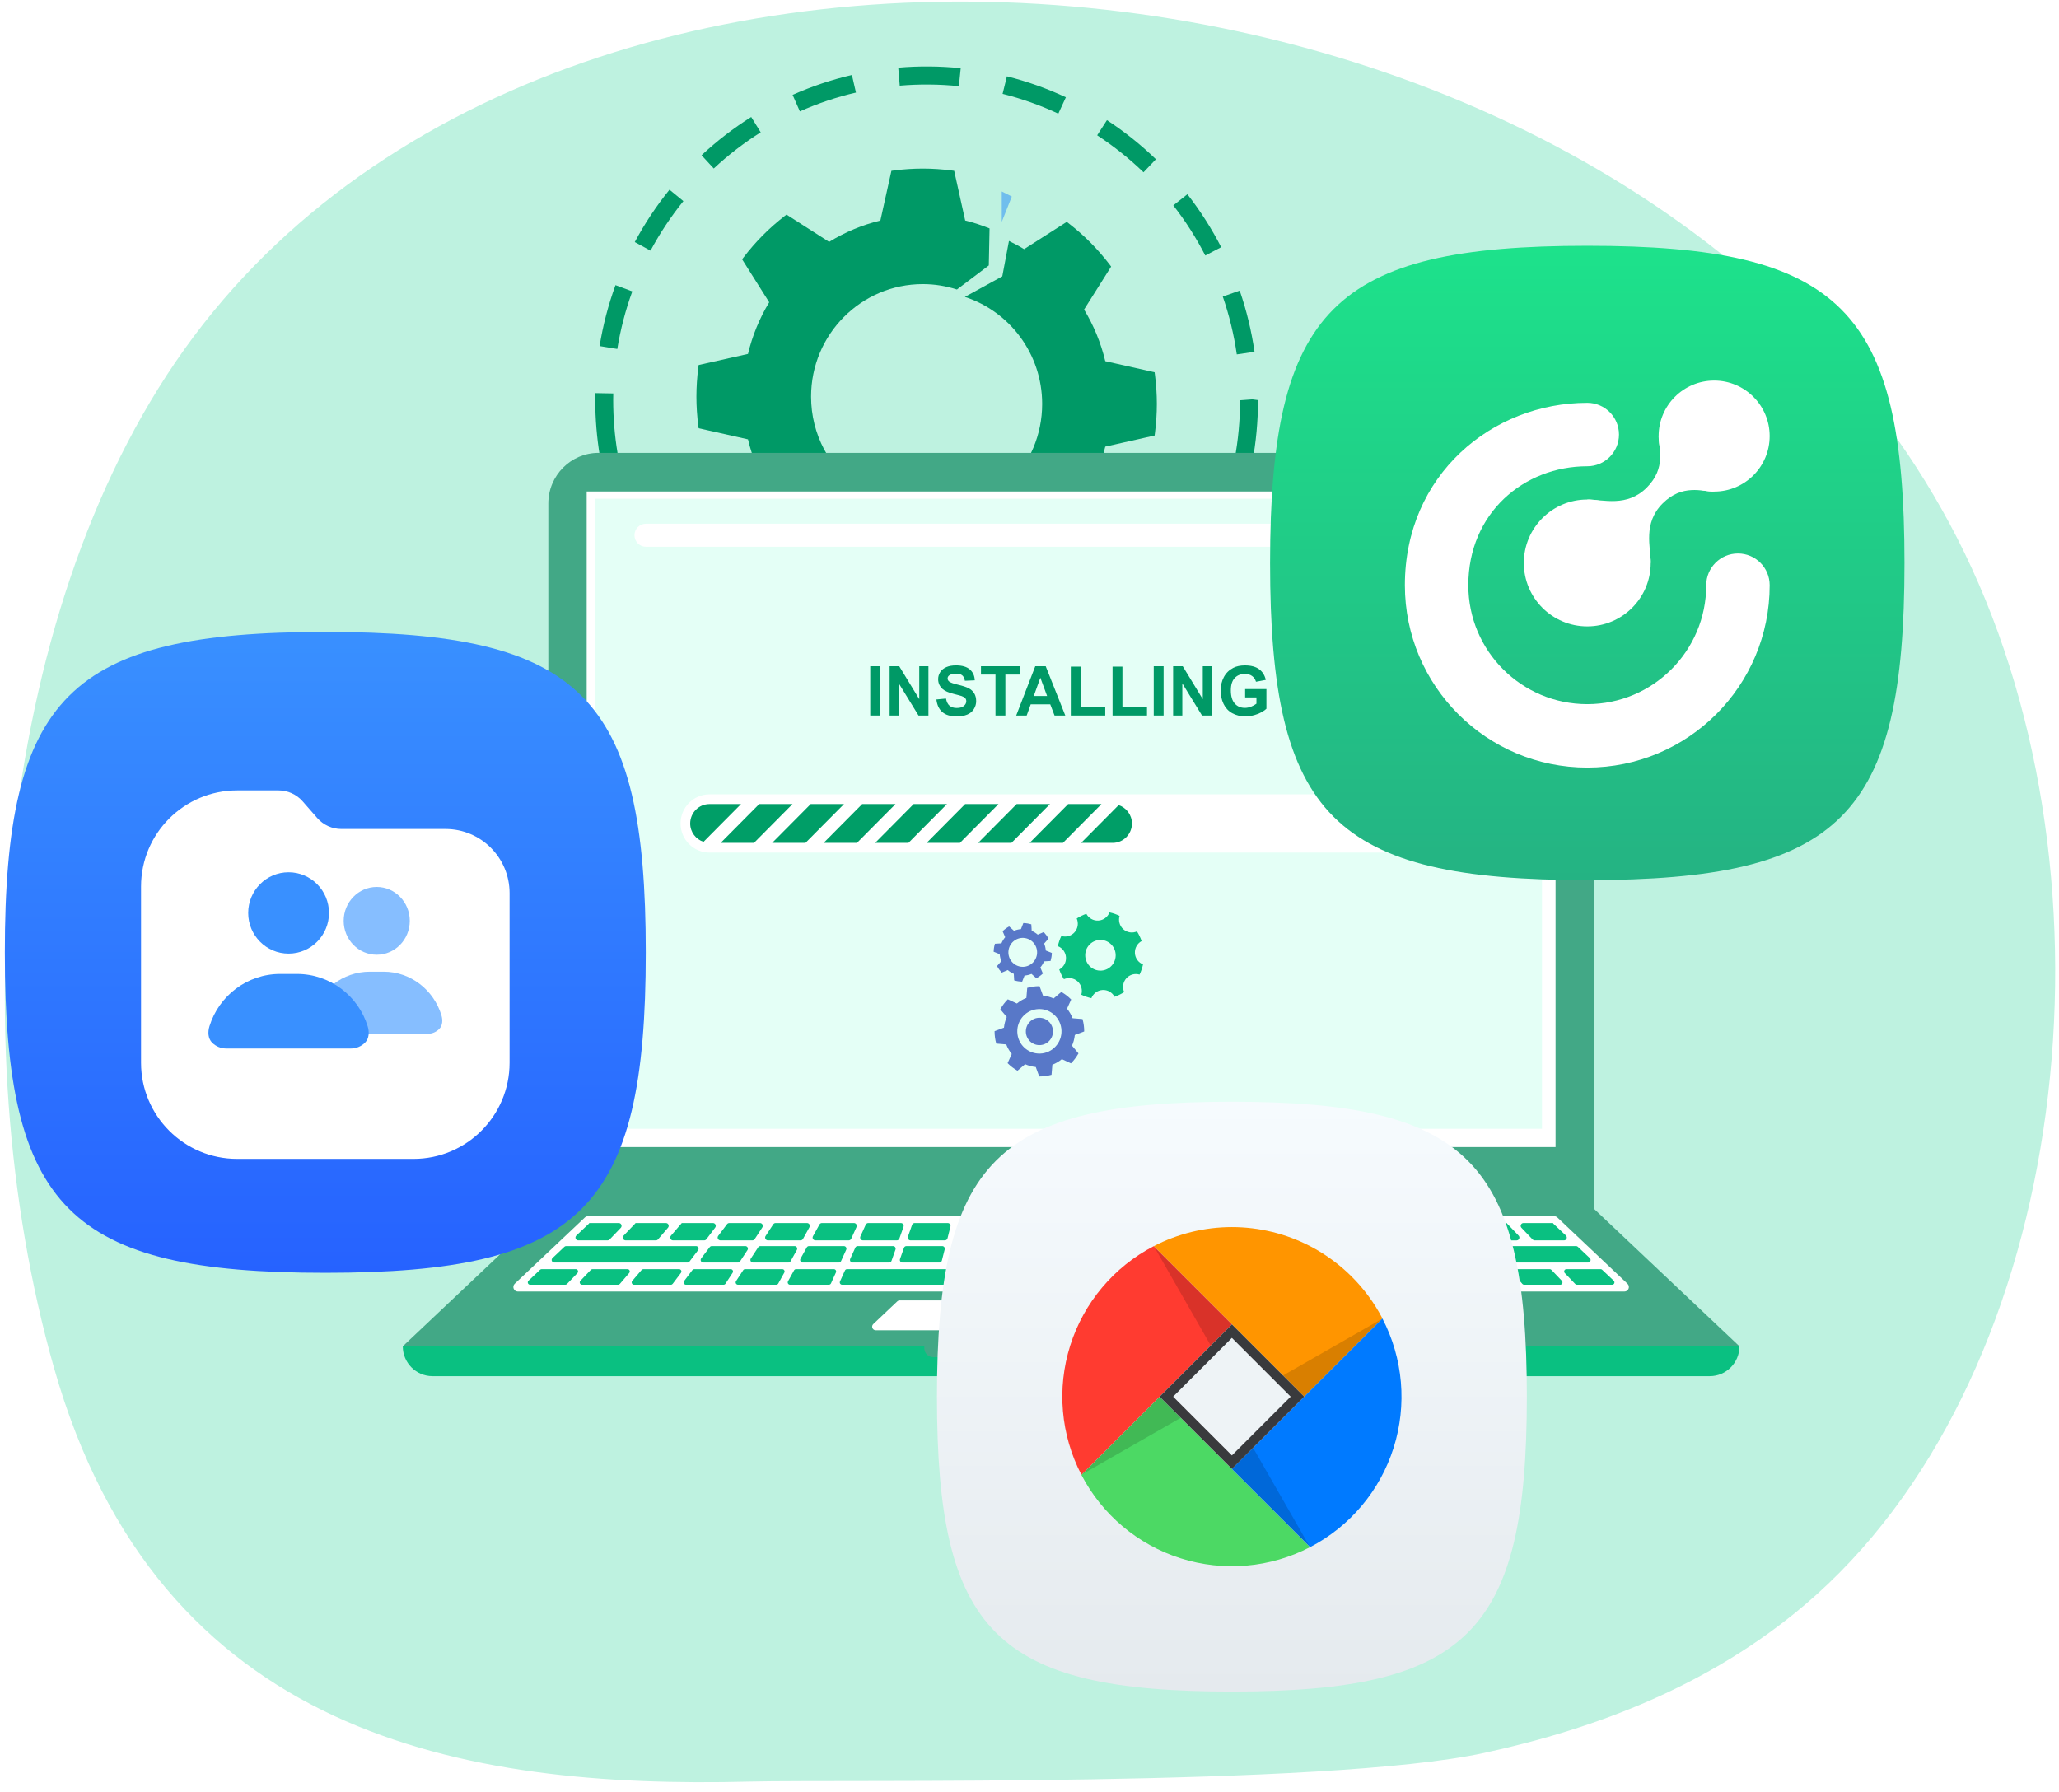 <svg width="185" height="161" viewBox="0 0 185 161" fill="none" xmlns="http://www.w3.org/2000/svg">
<path d="M177.149 51.034C191.052 81.302 185.422 124.496 162.142 144.222C153.634 151.431 143.521 155.308 133.346 157.514C119.075 160.606 75.558 159.881 67.374 160.088C41.647 160.736 14.24 156.062 4.833 122.844C-3.548 93.249 -0.261 53.877 17.383 30.271C53.322 -17.808 150.725 -6.492 177.149 51.034Z" fill="#BEF2E0"/>
<path d="M75.187 48.494L75.31 48.445L75.357 48.373L77.843 44.571C79.474 45.725 81.456 46.408 83.6 46.408C89.143 46.408 93.638 41.881 93.638 36.295C93.638 31.799 90.722 27.992 86.694 26.678L89.957 24.887L90.055 24.833L90.085 24.679L90.656 21.649C91.121 21.877 91.578 22.118 92.016 22.388L95.848 19.937L96.017 20.067C96.719 20.612 97.381 21.194 97.984 21.803C98.596 22.42 99.174 23.086 99.707 23.784L99.835 23.955L97.403 27.815C98.263 29.233 98.91 30.794 99.308 32.454L103.74 33.452L103.769 33.665C103.883 34.543 103.941 35.428 103.941 36.293C103.941 37.158 103.883 38.043 103.769 38.922L103.74 39.135L99.308 40.132C98.91 41.792 98.263 43.353 97.403 44.771L99.835 48.632L99.707 48.802C99.173 49.501 98.594 50.167 97.984 50.782C97.382 51.389 96.72 51.974 96.017 52.519L95.848 52.65L92.016 50.198C90.609 51.065 89.058 51.717 87.411 52.118L86.422 56.583L86.21 56.612C85.336 56.726 84.459 56.784 83.602 56.784C82.745 56.784 81.868 56.726 80.994 56.612L80.782 56.583L79.792 52.118C78.145 51.717 76.594 51.063 75.187 50.197L71.356 52.649L71.187 52.518C70.516 51.997 69.885 51.439 69.306 50.861L75.187 48.494Z" fill="#009966"/>
<path d="M62.746 33.012L62.775 32.798L67.207 31.802C67.605 30.142 68.252 28.58 69.113 27.162L66.679 23.302L66.808 23.131C67.342 22.432 67.922 21.766 68.532 21.15C69.135 20.542 69.797 19.959 70.499 19.414L70.668 19.284L74.499 21.735C75.906 20.869 77.456 20.216 79.103 19.814L80.094 15.349L80.306 15.32C81.18 15.206 82.057 15.148 82.913 15.148C83.771 15.148 84.648 15.206 85.522 15.32L85.734 15.349L86.724 19.814C87.477 19.998 88.207 20.24 88.913 20.525L88.845 23.853L85.981 26.014C85.014 25.701 83.984 25.529 82.913 25.529C77.371 25.529 72.876 30.056 72.876 35.641C72.876 39.054 74.56 42.067 77.13 43.897L74.194 47.177L67.475 48.968C67.248 48.7 67.022 48.431 66.807 48.149L66.678 47.979L69.112 44.118C68.252 42.7 67.604 41.138 67.206 39.478L62.773 38.482L62.745 38.269C62.631 37.39 62.573 36.506 62.573 35.64C62.574 34.774 62.632 33.89 62.746 33.012Z" fill="#009966"/>
<path d="M90.008 17.205V19.939L90.912 17.66L90.008 17.205Z" fill="#70BEED"/>
<path d="M68.095 50.161L64.403 51.185L64.925 51.992L68.095 50.161Z" fill="#70BEED"/>
<path d="M85.045 65.912L84.949 64.291C86.723 64.185 88.49 63.91 90.198 63.473L90.594 65.048C88.787 65.508 86.92 65.798 85.045 65.912ZM80.832 65.868C78.964 65.716 77.104 65.385 75.303 64.883L75.733 63.318C77.436 63.792 79.195 64.107 80.961 64.249L80.832 65.868ZM94.594 63.713L93.98 62.211C95.614 61.534 97.194 60.693 98.678 59.714L99.56 61.071C97.991 62.108 96.321 62.996 94.594 63.713ZM71.33 63.46C69.617 62.705 67.964 61.779 66.421 60.711L67.333 59.373C68.793 60.383 70.355 61.258 71.975 61.973L71.33 63.46ZM102.91 58.501L101.846 57.282C103.175 56.105 104.401 54.794 105.49 53.386L106.761 54.383C105.611 55.873 104.314 57.258 102.91 58.501ZM63.122 58.067C61.744 56.791 60.479 55.377 59.361 53.867L60.653 52.896C61.711 54.326 62.908 55.664 64.213 56.871L63.122 58.067ZM109.11 50.857L107.712 50.05C108.593 48.501 109.33 46.861 109.903 45.177L111.427 45.703C110.822 47.484 110.043 49.218 109.11 50.857ZM57.092 50.293C56.195 48.635 55.453 46.884 54.884 45.09L56.42 44.597C56.956 46.295 57.658 47.949 58.505 49.517L57.092 50.293ZM112.508 41.597L110.924 41.295C111.253 39.55 111.42 37.757 111.42 35.968L112.52 35.885L113.031 35.952C113.031 37.858 112.855 39.753 112.508 41.597ZM53.895 40.963C53.623 39.325 53.484 37.644 53.483 35.967L53.49 35.324L55.102 35.353L55.095 35.965C55.096 37.553 55.226 39.144 55.484 40.694L53.895 40.963ZM111.125 31.844C110.87 30.079 110.447 28.331 109.866 26.648L111.387 26.115C112.001 27.894 112.449 29.743 112.718 31.611L111.125 31.844ZM55.464 31.357L53.873 31.096C54.176 29.231 54.655 27.39 55.301 25.623L56.813 26.183C56.204 27.854 55.75 29.594 55.464 31.357ZM108.293 22.959C107.482 21.377 106.515 19.863 105.42 18.457L106.687 17.455C107.844 18.941 108.866 20.541 109.724 22.213L108.293 22.959ZM58.451 22.521L57.034 21.75C57.921 20.093 58.97 18.51 60.153 17.047L61.403 18.071C60.283 19.455 59.29 20.953 58.451 22.521ZM102.743 15.481C101.462 14.245 100.061 13.126 98.579 12.157L99.458 10.795C101.025 11.82 102.505 13.002 103.858 14.309L102.743 15.481ZM64.131 15.14L63.035 13.95C64.409 12.668 65.91 11.511 67.496 10.513L68.35 11.89C66.85 12.835 65.43 13.929 64.131 15.14ZM95.09 10.212C93.484 9.461 91.8 8.863 90.083 8.432L90.471 6.857C92.288 7.313 94.07 7.946 95.769 8.739L95.09 10.212ZM71.869 10.009L71.216 8.525C72.929 7.761 74.721 7.159 76.545 6.736L76.908 8.318C75.183 8.717 73.488 9.286 71.869 10.009ZM86.156 7.743C84.404 7.561 82.59 7.548 80.843 7.697L80.708 6.08C82.552 5.921 84.467 5.936 86.321 6.127L86.156 7.743Z" fill="#009966"/>
<path d="M36.19 120.974C36.19 122.456 37.383 123.657 38.854 123.657H153.625C155.095 123.657 156.288 122.456 156.288 120.974H36.19Z" fill="#0AC081"/>
<path d="M138.701 40.693H53.781C51.288 40.693 49.266 42.73 49.266 45.241V109.96H143.215V45.24C143.215 42.728 141.194 40.693 138.701 40.693Z" fill="#42A886"/>
<path d="M52.713 103.07V44.166L52.715 44.165H139.767V103.07H52.713Z" fill="white"/>
<path d="M156.289 120.974L143.214 108.616H96.239H49.265L36.19 120.974H83.053V121.15C83.053 121.589 83.407 121.947 83.844 121.947H108.635C109.072 121.947 109.427 121.59 109.427 121.15V120.974H156.289Z" fill="#42A886"/>
<path d="M146.227 115.35L139.929 109.398C139.853 109.328 139.755 109.288 139.653 109.288H52.827C52.724 109.288 52.625 109.328 52.55 109.398L46.252 115.35C45.985 115.602 46.163 116.053 46.529 116.053H145.949C146.317 116.053 146.494 115.602 146.227 115.35Z" fill="white"/>
<path d="M114.014 118.976L111.856 116.937C111.798 116.881 111.719 116.85 111.637 116.85H80.842C80.761 116.85 80.683 116.881 80.623 116.937L78.466 118.976C78.254 119.176 78.395 119.534 78.685 119.534H113.794C114.085 119.534 114.225 119.176 114.014 118.976Z" fill="white"/>
<path d="M116.561 114.164C116.527 114.089 116.453 114.042 116.372 114.042H116.108H112.64H79.839H76.371H76.108C76.027 114.042 75.953 114.089 75.919 114.164L75.474 115.145C75.41 115.284 75.512 115.441 75.662 115.441H76.371H79.345H113.133H116.107H116.815C116.967 115.441 117.067 115.284 117.004 115.145L116.561 114.164Z" fill="#0AC081"/>
<path d="M77.537 111.456H80.575C80.681 111.456 80.776 111.389 80.811 111.288L81.182 110.236C81.24 110.072 81.118 109.899 80.946 109.899H78.014C77.916 109.899 77.828 109.957 77.786 110.047L77.309 111.099C77.234 111.266 77.355 111.456 77.537 111.456Z" fill="#0AC081"/>
<path d="M81.082 113.448H84.405C84.511 113.448 84.602 113.375 84.628 113.273L84.884 112.26C84.921 112.113 84.811 111.97 84.66 111.97H81.44C81.343 111.97 81.256 112.032 81.223 112.124L80.865 113.138C80.812 113.29 80.923 113.448 81.082 113.448Z" fill="#0AC081"/>
<path d="M76.852 112.106L76.393 113.119C76.323 113.273 76.434 113.448 76.602 113.448H79.886C79.984 113.448 80.071 113.386 80.104 113.294L80.462 112.28C80.515 112.13 80.404 111.97 80.244 111.97H77.063C76.972 111.97 76.89 112.023 76.852 112.106Z" fill="#0AC081"/>
<path d="M74.92 114.042H71.528C71.453 114.042 71.383 114.082 71.347 114.148L70.804 115.13C70.726 115.269 70.826 115.441 70.985 115.441H74.476C74.557 115.441 74.631 115.394 74.665 115.319L75.11 114.337C75.171 114.199 75.071 114.042 74.92 114.042Z" fill="#0AC081"/>
<path d="M75.572 113.313L76.032 112.299C76.102 112.145 75.99 111.97 75.822 111.97H72.688C72.605 111.97 72.527 112.016 72.487 112.089L71.925 113.103C71.839 113.258 71.95 113.448 72.126 113.448H75.363C75.452 113.448 75.534 113.395 75.572 113.313Z" fill="#0AC081"/>
<path d="M81.814 111.456H84.892C85.007 111.456 85.107 111.378 85.135 111.266L85.4 110.214C85.44 110.054 85.32 109.899 85.157 109.899H82.185C82.079 109.899 81.984 109.966 81.95 110.068L81.579 111.12C81.521 111.283 81.642 111.456 81.814 111.456Z" fill="#0AC081"/>
<path d="M90.058 113.448H93.426C93.548 113.448 93.65 113.351 93.656 113.228L93.708 112.215C93.714 112.081 93.609 111.97 93.478 111.97H90.212C90.098 111.97 90.001 112.054 89.984 112.167L89.831 113.181C89.809 113.322 89.916 113.448 90.058 113.448Z" fill="#0AC081"/>
<path d="M90.382 111.456H93.507C93.641 111.456 93.751 111.351 93.757 111.216L93.81 110.164C93.817 110.02 93.703 109.899 93.56 109.899H90.542C90.418 109.899 90.312 109.991 90.294 110.114L90.135 111.166C90.112 111.319 90.23 111.456 90.382 111.456Z" fill="#0AC081"/>
<path d="M85.567 113.448H88.918C89.032 113.448 89.129 113.364 89.146 113.251L89.299 112.238C89.32 112.097 89.213 111.97 89.071 111.97H85.823C85.717 111.97 85.625 112.043 85.599 112.145L85.344 113.159C85.308 113.306 85.418 113.448 85.567 113.448Z" fill="#0AC081"/>
<path d="M86.096 111.456H89.202C89.326 111.456 89.431 111.365 89.45 111.242L89.609 110.19C89.632 110.037 89.515 109.899 89.362 109.899H86.361C86.246 109.899 86.146 109.977 86.119 110.09L85.854 111.142C85.813 111.301 85.932 111.456 86.096 111.456Z" fill="#0AC081"/>
<path d="M70.289 114.042H66.95C66.88 114.042 66.815 114.077 66.777 114.135L66.134 115.117C66.043 115.255 66.142 115.441 66.308 115.441H69.746C69.821 115.441 69.89 115.4 69.927 115.334L70.47 114.353C70.548 114.213 70.447 114.042 70.289 114.042Z" fill="#0AC081"/>
<path d="M73.264 111.456H76.254C76.352 111.456 76.44 111.399 76.482 111.309L76.958 110.257C77.034 110.09 76.913 109.899 76.73 109.899H73.848C73.757 109.899 73.673 109.949 73.629 110.029L73.047 111.081C72.952 111.249 73.073 111.456 73.264 111.456Z" fill="#0AC081"/>
<path d="M68.998 111.456H71.929C72.02 111.456 72.104 111.407 72.148 111.326L72.73 110.274C72.823 110.106 72.703 109.899 72.512 109.899H69.686C69.602 109.899 69.523 109.942 69.477 110.013L68.788 111.065C68.679 111.233 68.798 111.456 68.998 111.456Z" fill="#0AC081"/>
<path d="M51.956 111.456H54.591C54.659 111.456 54.724 111.429 54.771 111.379L55.779 110.327C55.932 110.167 55.819 109.899 55.598 109.899H52.918L52.943 109.926L51.786 111.02C51.619 111.177 51.729 111.456 51.956 111.456Z" fill="#0AC081"/>
<path d="M60.471 111.456H63.266C63.345 111.456 63.418 111.42 63.466 111.357L64.26 110.305C64.386 110.139 64.268 109.899 64.061 109.899H61.255L61.257 109.901L60.282 111.038C60.141 111.202 60.256 111.456 60.471 111.456Z" fill="#0AC081"/>
<path d="M56.213 111.456H58.931C59.004 111.456 59.072 111.424 59.12 111.368L60.022 110.316C60.161 110.152 60.047 109.899 59.832 109.899H57.084L57.1 109.914L56.034 111.027C55.879 111.189 55.991 111.456 56.213 111.456Z" fill="#0AC081"/>
<path d="M68.318 111.97C68.241 111.97 68.169 112.01 68.126 112.075L67.462 113.088C67.36 113.242 67.47 113.448 67.653 113.448H70.835C70.918 113.448 70.996 113.403 71.036 113.329L71.598 112.316C71.684 112.161 71.573 111.97 71.397 111.97H68.318Z" fill="#0AC081"/>
<path d="M51.733 114.042H48.668C48.616 114.042 48.564 114.061 48.526 114.098L47.487 115.079C47.35 115.209 47.442 115.441 47.629 115.441H50.792C50.849 115.441 50.903 115.418 50.942 115.377L51.881 114.395C52.01 114.262 51.916 114.042 51.733 114.042Z" fill="#0AC081"/>
<path d="M56.377 114.042H53.236C53.179 114.042 53.126 114.065 53.086 114.105L52.147 115.087C52.02 115.22 52.113 115.441 52.296 115.441H55.536C55.596 115.441 55.654 115.415 55.693 115.368L56.533 114.387C56.65 114.251 56.554 114.042 56.377 114.042Z" fill="#0AC081"/>
<path d="M61.018 114.042H57.805C57.745 114.042 57.688 114.068 57.648 114.114L56.808 115.096C56.692 115.231 56.787 115.442 56.965 115.442H60.277C60.341 115.442 60.402 115.411 60.441 115.36L61.183 114.378C61.286 114.239 61.189 114.042 61.018 114.042Z" fill="#0AC081"/>
<path d="M63.952 111.97C63.88 111.97 63.812 112.005 63.768 112.062L63.002 113.075C62.887 113.228 62.995 113.448 63.185 113.448H66.304C66.381 113.448 66.454 113.408 66.496 113.343L67.16 112.33C67.262 112.176 67.152 111.97 66.969 111.97H63.952Z" fill="#0AC081"/>
<path d="M65.655 114.042H62.376C62.312 114.042 62.251 114.072 62.211 114.124L61.469 115.106C61.366 115.243 61.463 115.441 61.634 115.441H65.012C65.082 115.441 65.148 115.406 65.186 115.347L65.828 114.366C65.919 114.226 65.82 114.042 65.655 114.042Z" fill="#0AC081"/>
<path d="M64.732 111.456H67.598C67.682 111.456 67.761 111.413 67.808 111.343L68.496 110.291C68.606 110.123 68.486 109.899 68.287 109.899H65.526C65.448 109.899 65.374 109.936 65.326 109.998L64.532 111.05C64.408 111.217 64.524 111.456 64.732 111.456Z" fill="#0AC081"/>
<path d="M49.797 113.448H51.515H52.79H53.715H57.338H58.217H60.315H61.77C61.842 113.448 61.909 113.414 61.953 113.357L62.719 112.343C62.835 112.19 62.727 111.97 62.536 111.97H60.315H59.483H58.603H55.129H54.204H51.514H50.868C50.809 111.97 50.754 111.992 50.711 112.033L49.639 113.047C49.487 113.191 49.588 113.448 49.797 113.448Z" fill="#0AC081"/>
<path d="M94.674 111.456H97.804C97.947 111.456 98.062 111.335 98.054 111.191L98.001 110.139C97.994 110.005 97.884 109.899 97.751 109.899H94.726C94.593 109.899 94.483 110.005 94.477 110.139L94.423 111.191C94.418 111.335 94.531 111.456 94.674 111.456Z" fill="#0AC081"/>
<path d="M94.553 113.448H97.927C98.059 113.448 98.163 113.337 98.157 113.204L98.106 112.19C98.099 112.067 97.999 111.97 97.875 111.97H94.604C94.482 111.97 94.38 112.067 94.374 112.19L94.323 113.204C94.316 113.337 94.421 113.448 94.553 113.448Z" fill="#0AC081"/>
<path d="M111.669 111.288C111.705 111.388 111.799 111.456 111.905 111.456H114.942C115.124 111.456 115.246 111.266 115.17 111.099L114.693 110.047C114.653 109.957 114.564 109.899 114.465 109.899H111.534C111.36 109.899 111.24 110.072 111.298 110.236L111.669 111.288Z" fill="#0AC081"/>
<path d="M107.597 112.26L107.852 113.273C107.879 113.376 107.97 113.448 108.076 113.448H111.399C111.558 113.448 111.669 113.29 111.616 113.138L111.258 112.124C111.225 112.032 111.138 111.97 111.041 111.97H107.821C107.67 111.97 107.56 112.113 107.597 112.26Z" fill="#0AC081"/>
<path d="M112.019 112.28L112.377 113.294C112.41 113.386 112.497 113.448 112.594 113.448H115.879C116.047 113.448 116.158 113.273 116.088 113.119L115.629 112.106C115.592 112.023 115.51 111.97 115.419 111.97H112.238C112.077 111.97 111.966 112.129 112.019 112.28Z" fill="#0AC081"/>
<path d="M121.134 114.148C121.097 114.082 121.028 114.042 120.953 114.042H117.561C117.409 114.042 117.309 114.199 117.372 114.337L117.817 115.319C117.851 115.394 117.925 115.441 118.006 115.441H121.497C121.656 115.441 121.756 115.269 121.678 115.13L121.134 114.148Z" fill="#0AC081"/>
<path d="M120.555 113.103L119.993 112.089C119.953 112.016 119.875 111.97 119.792 111.97H116.657C116.489 111.97 116.378 112.145 116.448 112.299L116.907 113.313C116.944 113.395 117.026 113.448 117.117 113.448H120.354C120.53 113.448 120.641 113.258 120.555 113.103Z" fill="#0AC081"/>
<path d="M107.347 111.266C107.376 111.378 107.475 111.456 107.59 111.456H110.668C110.841 111.456 110.961 111.283 110.903 111.12L110.532 110.068C110.496 109.966 110.402 109.899 110.297 109.899H107.324C107.161 109.899 107.042 110.054 107.082 110.214L107.347 111.266Z" fill="#0AC081"/>
<path d="M99.004 111.97C98.872 111.97 98.767 112.081 98.774 112.215L98.825 113.228C98.832 113.351 98.932 113.448 99.055 113.448H102.424C102.564 113.448 102.672 113.322 102.652 113.181L102.499 112.167C102.481 112.054 102.385 111.97 102.271 111.97H99.004Z" fill="#0AC081"/>
<path d="M98.974 111.456H102.098C102.252 111.456 102.369 111.319 102.346 111.166L102.187 110.114C102.168 109.991 102.064 109.899 101.939 109.899H98.921C98.778 109.899 98.664 110.02 98.671 110.164L98.724 111.216C98.73 111.351 98.84 111.456 98.974 111.456Z" fill="#0AC081"/>
<path d="M103.182 112.238L103.334 113.251C103.352 113.364 103.448 113.448 103.562 113.448H106.913C107.064 113.448 107.173 113.305 107.137 113.159L106.882 112.145C106.855 112.042 106.764 111.97 106.658 111.97H103.41C103.268 111.97 103.16 112.097 103.182 112.238Z" fill="#0AC081"/>
<path d="M103.278 111.456H106.384C106.548 111.456 106.667 111.301 106.627 111.142L106.362 110.09C106.333 109.977 106.234 109.899 106.119 109.899H103.119C102.965 109.899 102.848 110.037 102.871 110.19L103.03 111.242C103.05 111.365 103.155 111.456 103.278 111.456Z" fill="#0AC081"/>
<path d="M125.704 114.135C125.665 114.077 125.6 114.042 125.53 114.042H122.191C122.033 114.042 121.933 114.213 122.01 114.353L122.553 115.334C122.591 115.4 122.659 115.441 122.735 115.441H126.173C126.339 115.441 126.437 115.255 126.346 115.117L125.704 114.135Z" fill="#0AC081"/>
<path d="M115.997 111.309C116.038 111.399 116.127 111.456 116.226 111.456H119.215C119.406 111.456 119.527 111.249 119.433 111.081L118.851 110.029C118.806 109.949 118.723 109.899 118.633 109.899H115.75C115.568 109.899 115.446 110.09 115.522 110.257L115.997 111.309Z" fill="#0AC081"/>
<path d="M120.334 111.326C120.379 111.407 120.462 111.456 120.552 111.456H123.484C123.684 111.456 123.803 111.233 123.693 111.065L123.005 110.013C122.958 109.942 122.881 109.899 122.795 109.899H119.969C119.778 109.899 119.657 110.106 119.751 110.274L120.334 111.326Z" fill="#0AC081"/>
<path d="M137.71 111.379C137.757 111.429 137.822 111.456 137.89 111.456H140.525C140.752 111.456 140.862 111.176 140.696 111.02L139.539 109.926L139.565 109.899H136.884C136.663 109.899 136.55 110.167 136.704 110.327L137.71 111.379Z" fill="#0AC081"/>
<path d="M129.016 111.357C129.063 111.42 129.137 111.456 129.215 111.456H132.011C132.225 111.456 132.34 111.202 132.201 111.039L131.226 109.902L131.227 109.901H128.422C128.215 109.901 128.097 110.139 128.222 110.306L129.016 111.357Z" fill="#0AC081"/>
<path d="M133.361 111.369C133.409 111.425 133.477 111.457 133.55 111.457H136.268C136.489 111.457 136.602 111.19 136.448 111.029L135.382 109.916L135.398 109.901H132.65C132.436 109.901 132.321 110.155 132.46 110.318L133.361 111.369Z" fill="#0AC081"/>
<path d="M124.162 111.97H121.083C120.907 111.97 120.796 112.161 120.882 112.316L121.444 113.329C121.485 113.403 121.562 113.448 121.645 113.448H124.827C125.01 113.448 125.12 113.242 125.019 113.088L124.354 112.075C124.312 112.01 124.24 111.97 124.162 111.97Z" fill="#0AC081"/>
<path d="M144.992 115.079L143.954 114.098C143.916 114.061 143.864 114.042 143.812 114.042H140.747C140.564 114.042 140.471 114.262 140.597 114.395L141.537 115.377C141.576 115.418 141.63 115.441 141.686 115.441H144.85C145.038 115.441 145.13 115.209 144.992 115.079Z" fill="#0AC081"/>
<path d="M139.393 114.105C139.354 114.065 139.3 114.042 139.244 114.042H136.102C135.924 114.042 135.83 114.251 135.945 114.388L136.785 115.369C136.825 115.416 136.882 115.442 136.943 115.442H140.182C140.365 115.442 140.458 115.22 140.332 115.088L139.393 114.105Z" fill="#0AC081"/>
<path d="M134.832 114.114C134.793 114.068 134.735 114.042 134.675 114.042H131.463C131.291 114.042 131.193 114.239 131.298 114.377L132.04 115.358C132.079 115.41 132.14 115.441 132.205 115.441H135.516C135.694 115.441 135.789 115.231 135.673 115.095L134.832 114.114Z" fill="#0AC081"/>
<path d="M128.528 111.97H125.511C125.328 111.97 125.217 112.176 125.319 112.33L125.983 113.343C126.026 113.408 126.098 113.448 126.175 113.448H129.294C129.485 113.448 129.593 113.228 129.477 113.075L128.711 112.062C128.668 112.005 128.6 111.97 128.528 111.97Z" fill="#0AC081"/>
<path d="M130.27 114.124C130.23 114.072 130.169 114.042 130.105 114.042H126.826C126.66 114.042 126.562 114.227 126.653 114.366L127.295 115.347C127.334 115.406 127.399 115.441 127.469 115.441H130.847C131.018 115.441 131.116 115.243 131.012 115.106L130.27 114.124Z" fill="#0AC081"/>
<path d="M124.672 111.343C124.719 111.413 124.797 111.456 124.882 111.456H127.748C127.956 111.456 128.073 111.217 127.948 111.05L127.154 109.998C127.107 109.936 127.032 109.899 126.954 109.899H124.193C123.994 109.899 123.875 110.123 123.984 110.291L124.672 111.343Z" fill="#0AC081"/>
<path d="M137.351 111.97H133.877H132.998H132.165H129.945C129.754 111.97 129.646 112.19 129.762 112.343L130.527 113.357C130.571 113.414 130.639 113.448 130.711 113.448H132.165H134.263H135.143H138.765H139.691H140.966H142.685C142.893 113.448 142.995 113.191 142.842 113.047L141.769 112.033C141.727 111.992 141.67 111.97 141.612 111.97H140.966H138.277H137.351Z" fill="#0AC081"/>
<path d="M138.548 101.43V44.814L53.432 44.814L53.432 101.43L138.548 101.43Z" fill="#E4FFF6"/>
<path d="M124.503 47.06H58.034C57.468 47.06 57.007 47.523 57.007 48.094C57.007 48.666 57.467 49.129 58.034 49.129H124.503C125.069 49.129 125.53 48.666 125.53 48.094C125.529 47.523 125.069 47.06 124.503 47.06Z" fill="white"/>
<path d="M128.65 49.003C129.149 49.003 129.553 48.596 129.553 48.093C129.553 47.59 129.149 47.183 128.65 47.183C128.151 47.183 127.746 47.59 127.746 48.093C127.746 48.596 128.151 49.003 128.65 49.003Z" fill="white"/>
<path d="M131.36 49.003C131.859 49.003 132.264 48.596 132.264 48.093C132.264 47.59 131.859 47.183 131.36 47.183C130.862 47.183 130.457 47.59 130.457 48.093C130.457 48.596 130.862 49.003 131.36 49.003Z" fill="white"/>
<path d="M134.068 49.003C134.567 49.003 134.972 48.596 134.972 48.093C134.972 47.59 134.567 47.183 134.068 47.183C133.57 47.183 133.165 47.59 133.165 48.093C133.165 48.596 133.57 49.003 134.068 49.003Z" fill="white"/>
<path d="M102.573 84.561C102.468 84.252 102.329 83.962 102.155 83.694C101.756 83.868 101.277 83.809 100.931 83.501C100.584 83.191 100.47 82.719 100.593 82.299C100.308 82.158 100.005 82.054 99.688 81.986C99.528 82.392 99.149 82.693 98.687 82.72C98.224 82.749 97.813 82.497 97.605 82.112C97.299 82.218 97.011 82.358 96.744 82.533C96.917 82.936 96.859 83.418 96.552 83.767C96.246 84.115 95.777 84.232 95.36 84.107C95.22 84.394 95.117 84.7 95.049 85.019C95.453 85.18 95.75 85.562 95.778 86.028C95.805 86.494 95.556 86.908 95.174 87.117C95.279 87.426 95.419 87.716 95.592 87.985C95.992 87.811 96.471 87.869 96.816 88.178C97.163 88.488 97.278 88.96 97.155 89.38C97.439 89.52 97.743 89.625 98.059 89.693C98.22 89.286 98.598 88.986 99.061 88.959C99.523 88.931 99.935 89.182 100.142 89.567C100.449 89.461 100.737 89.32 101.003 89.145C100.831 88.743 100.889 88.261 101.195 87.912C101.503 87.562 101.971 87.447 102.388 87.571C102.527 87.284 102.631 86.979 102.699 86.66C102.295 86.498 101.997 86.117 101.97 85.651C101.943 85.185 102.191 84.77 102.573 84.561ZM98.956 87.215C98.202 87.261 97.553 86.682 97.508 85.921C97.462 85.162 98.037 84.507 98.793 84.463C99.546 84.416 100.196 84.996 100.24 85.756C100.285 86.516 99.71 87.169 98.956 87.215Z" fill="#0AC081"/>
<path d="M94.507 85.657L94.508 85.63L93.965 85.412C93.949 85.194 93.898 84.981 93.817 84.784L94.204 84.344L94.191 84.32C94.138 84.219 94.078 84.123 94.012 84.033C93.948 83.944 93.876 83.856 93.799 83.772L93.78 83.752L93.244 83.984C93.083 83.846 92.899 83.73 92.699 83.646L92.664 83.059L92.638 83.051C92.528 83.018 92.419 82.993 92.31 82.975C92.201 82.957 92.089 82.947 91.975 82.943L91.948 82.942L91.732 83.489C91.515 83.505 91.304 83.557 91.109 83.638L90.672 83.248L90.648 83.261C90.548 83.316 90.452 83.376 90.364 83.441C90.273 83.507 90.187 83.58 90.105 83.657L90.085 83.675L90.316 84.215C90.178 84.378 90.064 84.562 89.98 84.765L89.397 84.8L89.389 84.826C89.356 84.935 89.331 85.046 89.314 85.156C89.296 85.266 89.286 85.379 89.282 85.494L89.281 85.521L89.823 85.739C89.84 85.957 89.891 86.17 89.972 86.367L89.585 86.806L89.598 86.83C89.651 86.93 89.711 87.026 89.777 87.117C89.841 87.206 89.913 87.294 89.99 87.378L90.009 87.398L90.545 87.166C90.706 87.304 90.89 87.42 91.09 87.504L91.125 88.091L91.151 88.099C91.26 88.132 91.37 88.157 91.479 88.175C91.588 88.192 91.7 88.203 91.813 88.207L91.84 88.208L92.056 87.662C92.273 87.645 92.484 87.593 92.68 87.512L93.117 87.902L93.141 87.889C93.241 87.834 93.337 87.774 93.425 87.709C93.515 87.644 93.602 87.571 93.684 87.493L93.704 87.475L93.473 86.935C93.611 86.772 93.725 86.587 93.809 86.385L94.392 86.35L94.4 86.324C94.432 86.215 94.457 86.104 94.475 85.994C94.493 85.884 94.503 85.771 94.507 85.657ZM91.689 86.859C90.986 86.745 90.508 86.079 90.621 85.369C90.735 84.66 91.397 84.179 92.1 84.293C92.803 84.407 93.281 85.075 93.168 85.783C93.054 86.491 92.392 86.973 91.689 86.859Z" fill="#5878C8"/>
<path d="M96.571 93L97.413 92.685V92.642C97.412 92.466 97.4 92.292 97.377 92.122C97.355 91.953 97.32 91.781 97.274 91.611L97.263 91.57L96.368 91.495C96.246 91.18 96.077 90.891 95.871 90.636L96.245 89.814L96.214 89.784C96.091 89.661 95.96 89.547 95.824 89.442C95.689 89.339 95.544 89.242 95.392 89.155L95.355 89.135L94.668 89.718C94.369 89.586 94.048 89.499 93.715 89.465L93.403 88.617H93.36C93.185 88.618 93.012 88.63 92.844 88.653C92.676 88.676 92.506 88.711 92.337 88.757L92.296 88.768L92.221 89.67C91.909 89.793 91.622 89.963 91.369 90.171L90.552 89.794L90.523 89.825C90.4 89.95 90.285 90.082 90.184 90.218C90.08 90.356 89.984 90.502 89.899 90.654L89.878 90.691L90.458 91.383C90.327 91.684 90.24 92.007 90.207 92.343L89.364 92.658V92.701C89.365 92.876 89.377 93.051 89.4 93.221C89.423 93.39 89.458 93.562 89.504 93.732L89.515 93.772L90.41 93.848C90.532 94.163 90.701 94.452 90.907 94.707L90.533 95.529L90.562 95.559C90.686 95.682 90.817 95.796 90.953 95.901C91.087 96.004 91.232 96.101 91.385 96.189L91.422 96.21L92.108 95.626C92.407 95.758 92.729 95.845 93.063 95.879L93.375 96.727H93.418C93.592 96.726 93.766 96.714 93.934 96.691C94.102 96.668 94.272 96.633 94.44 96.587L94.481 96.576L94.556 95.674C94.869 95.551 95.155 95.381 95.408 95.173L96.224 95.55L96.254 95.519C96.377 95.394 96.492 95.261 96.593 95.126C96.695 94.989 96.791 94.843 96.879 94.692L96.9 94.654L96.32 93.963C96.451 93.659 96.537 93.336 96.571 93ZM93.657 94.653C92.57 94.802 91.568 94.035 91.421 92.94C91.273 91.845 92.034 90.836 93.121 90.688C94.208 90.539 95.209 91.306 95.357 92.4C95.505 93.495 94.743 94.504 93.657 94.653Z" fill="#5878C8"/>
<path d="M94.61 92.696C94.618 92.018 94.078 91.462 93.405 91.455C92.732 91.447 92.18 91.991 92.173 92.669C92.165 93.347 92.705 93.903 93.378 93.91C94.051 93.918 94.603 93.374 94.61 92.696Z" fill="#5878C8"/>
<path d="M128.234 71.377H63.746C62.313 71.377 61.149 72.549 61.149 73.994C61.149 75.438 62.313 76.61 63.746 76.61H128.234C129.668 76.61 130.831 75.438 130.831 73.994C130.831 72.549 129.668 71.377 128.234 71.377Z" fill="white"/>
<path d="M80.462 72.25H77.466L74.004 75.738H76.998L80.462 72.25Z" fill="#009E67"/>
<path d="M85.086 72.25H82.091L78.629 75.738H81.623L85.086 72.25Z" fill="#009E67"/>
<path d="M89.714 72.25H86.719L83.256 75.738H86.25L89.714 72.25Z" fill="#009E67"/>
<path d="M64.751 75.738H67.745L71.207 72.25H68.213L64.751 75.738Z" fill="#009E67"/>
<path d="M75.834 72.25H72.84L69.377 75.738H72.371L75.834 72.25Z" fill="#009E67"/>
<path d="M100.506 72.344L97.137 75.738H99.973C100.927 75.738 101.704 74.956 101.704 73.994C101.703 73.221 101.198 72.571 100.506 72.344Z" fill="#009E67"/>
<path d="M63.212 75.645L66.581 72.25H63.745C62.791 72.25 62.014 73.033 62.014 73.995C62.015 74.767 62.519 75.416 63.212 75.645Z" fill="#009E67"/>
<path d="M94.34 72.25H91.346L87.883 75.738H90.878L94.34 72.25Z" fill="#009E67"/>
<path d="M98.966 72.25H95.972L92.51 75.738H95.504L98.966 72.25Z" fill="#009E67"/>
<path d="M78.192 64.295V59.866H79.079V64.295H78.192Z" fill="#009966"/>
<path d="M79.934 64.295V59.866H80.797L82.596 62.823V59.866H83.421V64.295H82.531L80.759 61.407V64.295H79.934Z" fill="#009966"/>
<path d="M84.135 62.853L84.999 62.769C85.051 63.061 85.156 63.276 85.315 63.412C85.475 63.548 85.689 63.617 85.959 63.617C86.245 63.617 86.46 63.557 86.605 63.435C86.75 63.313 86.822 63.171 86.822 63.007C86.822 62.903 86.792 62.814 86.731 62.74C86.669 62.667 86.564 62.603 86.411 62.548C86.307 62.512 86.07 62.447 85.699 62.354C85.224 62.236 84.89 62.089 84.698 61.917C84.428 61.673 84.293 61.376 84.293 61.025C84.293 60.8 84.356 60.589 84.483 60.392C84.609 60.195 84.793 60.046 85.032 59.944C85.271 59.841 85.559 59.79 85.897 59.79C86.449 59.79 86.864 59.912 87.143 60.156C87.421 60.4 87.569 60.725 87.583 61.132L86.696 61.172C86.657 60.944 86.577 60.78 86.451 60.68C86.327 60.58 86.139 60.531 85.889 60.531C85.632 60.531 85.43 60.584 85.284 60.691C85.19 60.759 85.143 60.852 85.143 60.966C85.143 61.07 85.187 61.16 85.275 61.235C85.387 61.33 85.659 61.429 86.091 61.531C86.523 61.633 86.842 61.74 87.049 61.85C87.257 61.96 87.418 62.11 87.535 62.3C87.651 62.491 87.71 62.726 87.71 63.006C87.71 63.26 87.641 63.498 87.501 63.719C87.361 63.941 87.163 64.105 86.907 64.212C86.652 64.32 86.332 64.374 85.951 64.374C85.395 64.374 84.969 64.244 84.672 63.986C84.371 63.726 84.193 63.349 84.135 62.853Z" fill="#009966"/>
<path d="M89.445 64.295V60.615H88.141V59.866H91.634V60.615H90.333V64.295H89.445Z" fill="#009966"/>
<path d="M95.716 64.295H94.75L94.366 63.289H92.61L92.247 64.295H91.306L93.018 59.866H93.956L95.716 64.295ZM94.082 62.542L93.476 60.899L92.882 62.542H94.082Z" fill="#009966"/>
<path d="M96.211 64.295V59.902H97.098V63.548H99.305V64.295H96.211Z" fill="#009966"/>
<path d="M99.962 64.295V59.902H100.849V63.548H103.056V64.295H99.962Z" fill="#009966"/>
<path d="M103.662 64.295V59.866H104.549V64.295H103.662Z" fill="#009966"/>
<path d="M105.405 64.295V59.866H106.268L108.068 62.823V59.866H108.893V64.295H108.002L106.23 61.407V64.295H105.405Z" fill="#009966"/>
<path d="M111.874 62.666V61.92H113.787V63.684C113.602 63.866 113.332 64.025 112.979 64.164C112.626 64.302 112.268 64.37 111.906 64.37C111.447 64.37 111.045 64.274 110.704 64.079C110.362 63.885 110.105 63.607 109.933 63.246C109.761 62.884 109.676 62.49 109.676 62.066C109.676 61.606 109.772 61.196 109.964 60.837C110.156 60.479 110.436 60.204 110.806 60.013C111.088 59.865 111.439 59.792 111.859 59.792C112.405 59.792 112.831 59.907 113.138 60.138C113.445 60.369 113.642 60.688 113.73 61.094L112.849 61.26C112.787 61.043 112.671 60.871 112.5 60.746C112.329 60.62 112.116 60.557 111.859 60.557C111.472 60.557 111.163 60.681 110.934 60.928C110.705 61.176 110.59 61.544 110.59 62.031C110.59 62.556 110.706 62.951 110.938 63.214C111.171 63.477 111.474 63.608 111.849 63.608C112.035 63.608 112.221 63.571 112.409 63.499C112.596 63.425 112.756 63.336 112.89 63.231V62.67H111.874V62.666Z" fill="#009966"/>
<path d="M0.436 85.578C0.436 62.543 6.194 56.784 29.229 56.784C52.264 56.784 58.023 62.543 58.023 85.578C58.023 108.613 52.264 114.371 29.229 114.371C6.194 114.371 0.436 108.613 0.436 85.578Z" fill="url(#paint0_linear_17001_4940)"/>
<g filter="url(#filter0_d_17001_4940)">
<path d="M21.311 102.134C16.54 102.134 12.673 98.267 12.673 93.496L12.673 77.66C12.673 72.889 16.54 69.022 21.311 69.022L25.025 69.022C25.856 69.022 26.645 69.38 27.192 70.005L28.507 71.507C29.053 72.132 29.843 72.49 30.674 72.49L40.027 72.49C43.207 72.49 45.785 75.068 45.785 78.249L45.785 93.496C45.785 98.267 41.918 102.134 37.147 102.134L21.311 102.134Z" fill="white"/>
</g>
<g clip-path="url(#clip0_17001_4940)">
<path fill-rule="evenodd" clip-rule="evenodd" d="M33.848 85.79C35.488 85.79 36.818 84.427 36.818 82.745C36.818 81.063 35.488 79.699 33.848 79.699C32.208 79.699 30.879 81.063 30.879 82.745C30.879 84.427 32.208 85.79 33.848 85.79ZM38.423 92.896H29.269C28.864 92.896 28.498 92.731 28.23 92.462C27.918 92.148 27.901 91.655 28.031 91.227C28.723 88.959 30.788 87.313 33.228 87.313H34.464C36.904 87.313 38.969 88.959 39.661 91.227C39.791 91.655 39.774 92.148 39.462 92.462C39.194 92.73 38.828 92.896 38.423 92.896Z" fill="#86BEFF"/>
</g>
<g clip-path="url(#clip1_17001_4940)">
<path fill-rule="evenodd" clip-rule="evenodd" d="M25.93 85.689C27.935 85.689 29.56 84.052 29.56 82.034C29.56 80.016 27.935 78.379 25.93 78.379C23.926 78.379 22.301 80.016 22.301 82.034C22.301 84.052 23.926 85.689 25.93 85.689ZM31.522 94.216H20.333C19.839 94.216 19.391 94.017 19.064 93.695C18.682 93.318 18.662 92.726 18.821 92.213C19.667 89.491 22.19 87.516 25.172 87.516H26.683C29.665 87.516 32.189 89.491 33.034 92.213C33.194 92.726 33.173 93.318 32.792 93.694C32.465 94.017 32.016 94.216 31.522 94.216Z" fill="url(#paint1_linear_17001_4940)"/>
</g>
<path d="M114.116 50.585C114.116 27.785 119.816 22.085 142.616 22.085C165.416 22.085 171.116 27.785 171.116 50.585C171.116 73.385 165.416 79.085 142.616 79.085C119.816 79.085 114.116 73.385 114.116 50.585Z" fill="url(#paint2_linear_17001_4940)"/>
<g filter="url(#filter1_d_17001_4940)">
<path fill-rule="evenodd" clip-rule="evenodd" d="M142.616 66.972C133.561 66.972 126.229 59.64 126.228 50.585C126.228 40.671 134.067 34.197 142.616 34.197C144.19 34.197 145.466 35.473 145.466 37.047C145.466 38.621 144.19 39.897 142.616 39.897C136.915 39.897 131.928 44.111 131.928 50.585C131.928 56.492 136.709 61.272 142.616 61.272C148.523 61.272 153.304 56.492 153.304 50.585C153.304 49.011 154.58 47.735 156.154 47.735C157.728 47.735 159.004 49.011 159.004 50.585C159.004 59.64 151.671 66.972 142.616 66.972Z" fill="white"/>
</g>
<path d="M147.96 43.816C146.179 45.597 144.041 44.885 142.616 44.885L148.316 50.585C148.316 49.16 147.604 47.022 149.385 45.241C151.166 43.46 152.947 44.172 154.016 44.172L149.029 39.185C149.029 40.253 149.741 42.035 147.96 43.816Z" fill="white"/>
<path d="M148.316 50.585C148.316 53.733 145.764 56.285 142.616 56.285C139.468 56.285 136.916 53.733 136.916 50.585C136.916 47.437 139.468 44.885 142.616 44.885C145.764 44.885 148.316 47.437 148.316 50.585Z" fill="white"/>
<path d="M159.003 39.185C159.003 41.939 156.77 44.172 154.016 44.172C151.261 44.172 149.028 41.939 149.028 39.185C149.028 36.43 151.261 34.197 154.016 34.197C156.77 34.197 159.003 36.43 159.003 39.185Z" fill="white"/>
<g filter="url(#filter2_dd_17001_4940)">
<path d="M84.186 124.5C84.186 103.3 89.487 98 110.687 98C131.887 98 137.187 103.3 137.187 124.5C137.187 145.7 131.887 151 110.687 151C89.487 151 84.186 145.7 84.186 124.5Z" fill="url(#paint3_linear_17001_4940)"/>
</g>
<g filter="url(#filter3_dd_17001_4940)">
<path d="M117.714 110.977C115.543 109.851 113.133 109.262 110.687 109.262C108.241 109.262 105.831 109.851 103.66 110.977L117.183 124.496L124.21 117.47C122.761 114.692 120.494 112.426 117.714 110.977Z" fill="#FF9500"/>
<path d="M104.191 124.503L97.163 131.528C99.027 135.113 102.239 137.811 106.092 139.029C109.946 140.247 114.125 139.884 117.711 138.021L104.191 124.503Z" fill="#4CD964"/>
<path d="M124.209 117.476L110.686 130.994L117.714 138.02C121.3 136.156 123.998 132.945 125.216 129.092C126.434 125.24 126.071 121.061 124.207 117.476L124.209 117.476Z" fill="#007AFF"/>
<path d="M103.658 110.978C100.073 112.842 97.376 116.053 96.158 119.905C94.94 123.758 95.302 127.935 97.164 131.521L110.684 118.003L103.658 110.978Z" fill="#FF3B30"/>
<path d="M110.686 118.006L104.192 124.499L110.686 130.991L117.18 124.499L110.686 118.006Z" fill="#393A3D"/>
<path d="M110.685 119.218L115.967 124.499L110.685 129.779L105.405 124.499L110.685 119.218Z" fill="#EEF3F6"/>
<g opacity="0.15">
<path d="M106.092 126.401L97.197 131.491L104.191 124.5L106.092 126.401Z" fill="black"/>
<path d="M108.784 119.904L103.692 111.01L110.686 118.004L108.784 119.904Z" fill="black"/>
<path d="M115.279 122.596L124.174 117.506L117.18 124.498L115.279 122.596Z" fill="black"/>
<path d="M112.588 129.093L117.68 137.987L110.686 130.994L112.588 129.093Z" fill="black"/>
</g>
</g>
<defs>
<filter id="filter0_d_17001_4940" x="8.673" y="67.022" width="41.113" height="41.113" filterUnits="userSpaceOnUse" color-interpolation-filters="sRGB">
<feFlood flood-opacity="0" result="BackgroundImageFix"/>
<feColorMatrix in="SourceAlpha" type="matrix" values="0 0 0 0 0 0 0 0 0 0 0 0 0 0 0 0 0 0 127 0" result="hardAlpha"/>
<feOffset dy="2"/>
<feGaussianBlur stdDeviation="2"/>
<feComposite in2="hardAlpha" operator="out"/>
<feColorMatrix type="matrix" values="0 0 0 0 0.182 0 0 0 0 0.243 0 0 0 0 0.317 0 0 0 0.16 0"/>
<feBlend mode="normal" in2="BackgroundImageFix" result="effect1_dropShadow_17001_4940"/>
<feBlend mode="normal" in="SourceGraphic" in2="effect1_dropShadow_17001_4940" result="shape"/>
</filter>
<filter id="filter1_d_17001_4940" x="122.229" y="32.197" width="40.775" height="40.775" filterUnits="userSpaceOnUse" color-interpolation-filters="sRGB">
<feFlood flood-opacity="0" result="BackgroundImageFix"/>
<feColorMatrix in="SourceAlpha" type="matrix" values="0 0 0 0 0 0 0 0 0 0 0 0 0 0 0 0 0 0 127 0" result="hardAlpha"/>
<feOffset dy="2"/>
<feGaussianBlur stdDeviation="2"/>
<feComposite in2="hardAlpha" operator="out"/>
<feColorMatrix type="matrix" values="0 0 0 0 0 0 0 0 0 0 0 0 0 0 0 0 0 0 0.06 0"/>
<feBlend mode="normal" in2="BackgroundImageFix" result="effect1_dropShadow_17001_4940"/>
<feBlend mode="normal" in="SourceGraphic" in2="effect1_dropShadow_17001_4940" result="shape"/>
</filter>
<filter id="filter2_dd_17001_4940" x="83.186" y="97" width="55" height="56" filterUnits="userSpaceOnUse" color-interpolation-filters="sRGB">
<feFlood flood-opacity="0" result="BackgroundImageFix"/>
<feColorMatrix in="SourceAlpha" type="matrix" values="0 0 0 0 0 0 0 0 0 0 0 0 0 0 0 0 0 0 127 0" result="hardAlpha"/>
<feOffset dy="1"/>
<feGaussianBlur stdDeviation="0.5"/>
<feComposite in2="hardAlpha" operator="out"/>
<feColorMatrix type="matrix" values="0 0 0 0 0 0 0 0 0 0 0 0 0 0 0 0 0 0 0.16 0"/>
<feBlend mode="normal" in2="BackgroundImageFix" result="effect1_dropShadow_17001_4940"/>
<feColorMatrix in="SourceAlpha" type="matrix" values="0 0 0 0 0 0 0 0 0 0 0 0 0 0 0 0 0 0 127 0" result="hardAlpha"/>
<feOffset/>
<feGaussianBlur stdDeviation="0.5"/>
<feComposite in2="hardAlpha" operator="out"/>
<feColorMatrix type="matrix" values="0 0 0 0 0 0 0 0 0 0 0 0 0 0 0 0 0 0 0.1 0"/>
<feBlend mode="normal" in2="effect1_dropShadow_17001_4940" result="effect2_dropShadow_17001_4940"/>
<feBlend mode="normal" in="SourceGraphic" in2="effect2_dropShadow_17001_4940" result="shape"/>
</filter>
<filter id="filter3_dd_17001_4940" x="93.449" y="108.262" width="34.475" height="34.475" filterUnits="userSpaceOnUse" color-interpolation-filters="sRGB">
<feFlood flood-opacity="0" result="BackgroundImageFix"/>
<feColorMatrix in="SourceAlpha" type="matrix" values="0 0 0 0 0 0 0 0 0 0 0 0 0 0 0 0 0 0 127 0" result="hardAlpha"/>
<feOffset dy="1"/>
<feGaussianBlur stdDeviation="1"/>
<feComposite in2="hardAlpha" operator="out"/>
<feColorMatrix type="matrix" values="0 0 0 0 0 0 0 0 0 0 0 0 0 0 0 0 0 0 0.16 0"/>
<feBlend mode="normal" in2="BackgroundImageFix" result="effect1_dropShadow_17001_4940"/>
<feColorMatrix in="SourceAlpha" type="matrix" values="0 0 0 0 0 0 0 0 0 0 0 0 0 0 0 0 0 0 127 0" result="hardAlpha"/>
<feOffset/>
<feGaussianBlur stdDeviation="0.5"/>
<feComposite in2="hardAlpha" operator="out"/>
<feColorMatrix type="matrix" values="0 0 0 0 0 0 0 0 0 0 0 0 0 0 0 0 0 0 0.1 0"/>
<feBlend mode="normal" in2="effect1_dropShadow_17001_4940" result="effect2_dropShadow_17001_4940"/>
<feBlend mode="normal" in="SourceGraphic" in2="effect2_dropShadow_17001_4940" result="shape"/>
</filter>
<linearGradient id="paint0_linear_17001_4940" x1="29.229" y1="56.784" x2="29.229" y2="114.371" gradientUnits="userSpaceOnUse">
<stop stop-color="#3990FF"/>
<stop offset="1" stop-color="#2662FF"/>
</linearGradient>
<linearGradient id="paint1_linear_17001_4940" x1="33.128" y1="86.298" x2="14.809" y2="86.298" gradientUnits="userSpaceOnUse">
<stop stop-color="#3990FF"/>
<stop offset="1" stop-color="#3990FF"/>
</linearGradient>
<linearGradient id="paint2_linear_17001_4940" x1="142.616" y1="22.085" x2="142.616" y2="79.085" gradientUnits="userSpaceOnUse">
<stop stop-color="#1DE28B"/>
<stop offset="1" stop-color="#24B383"/>
</linearGradient>
<linearGradient id="paint3_linear_17001_4940" x1="110.687" y1="98" x2="110.687" y2="151" gradientUnits="userSpaceOnUse">
<stop stop-color="#F6FBFE"/>
<stop offset="1" stop-color="#E5EAEE"/>
</linearGradient>
<clipPath id="clip0_17001_4940">
<rect width="11.877" height="13.197" fill="white" transform="translate(27.91 79.699)"/>
</clipPath>
<clipPath id="clip1_17001_4940">
<rect width="14.517" height="15.836" fill="white" transform="translate(18.672 78.379)"/>
</clipPath>
</defs>
</svg>
